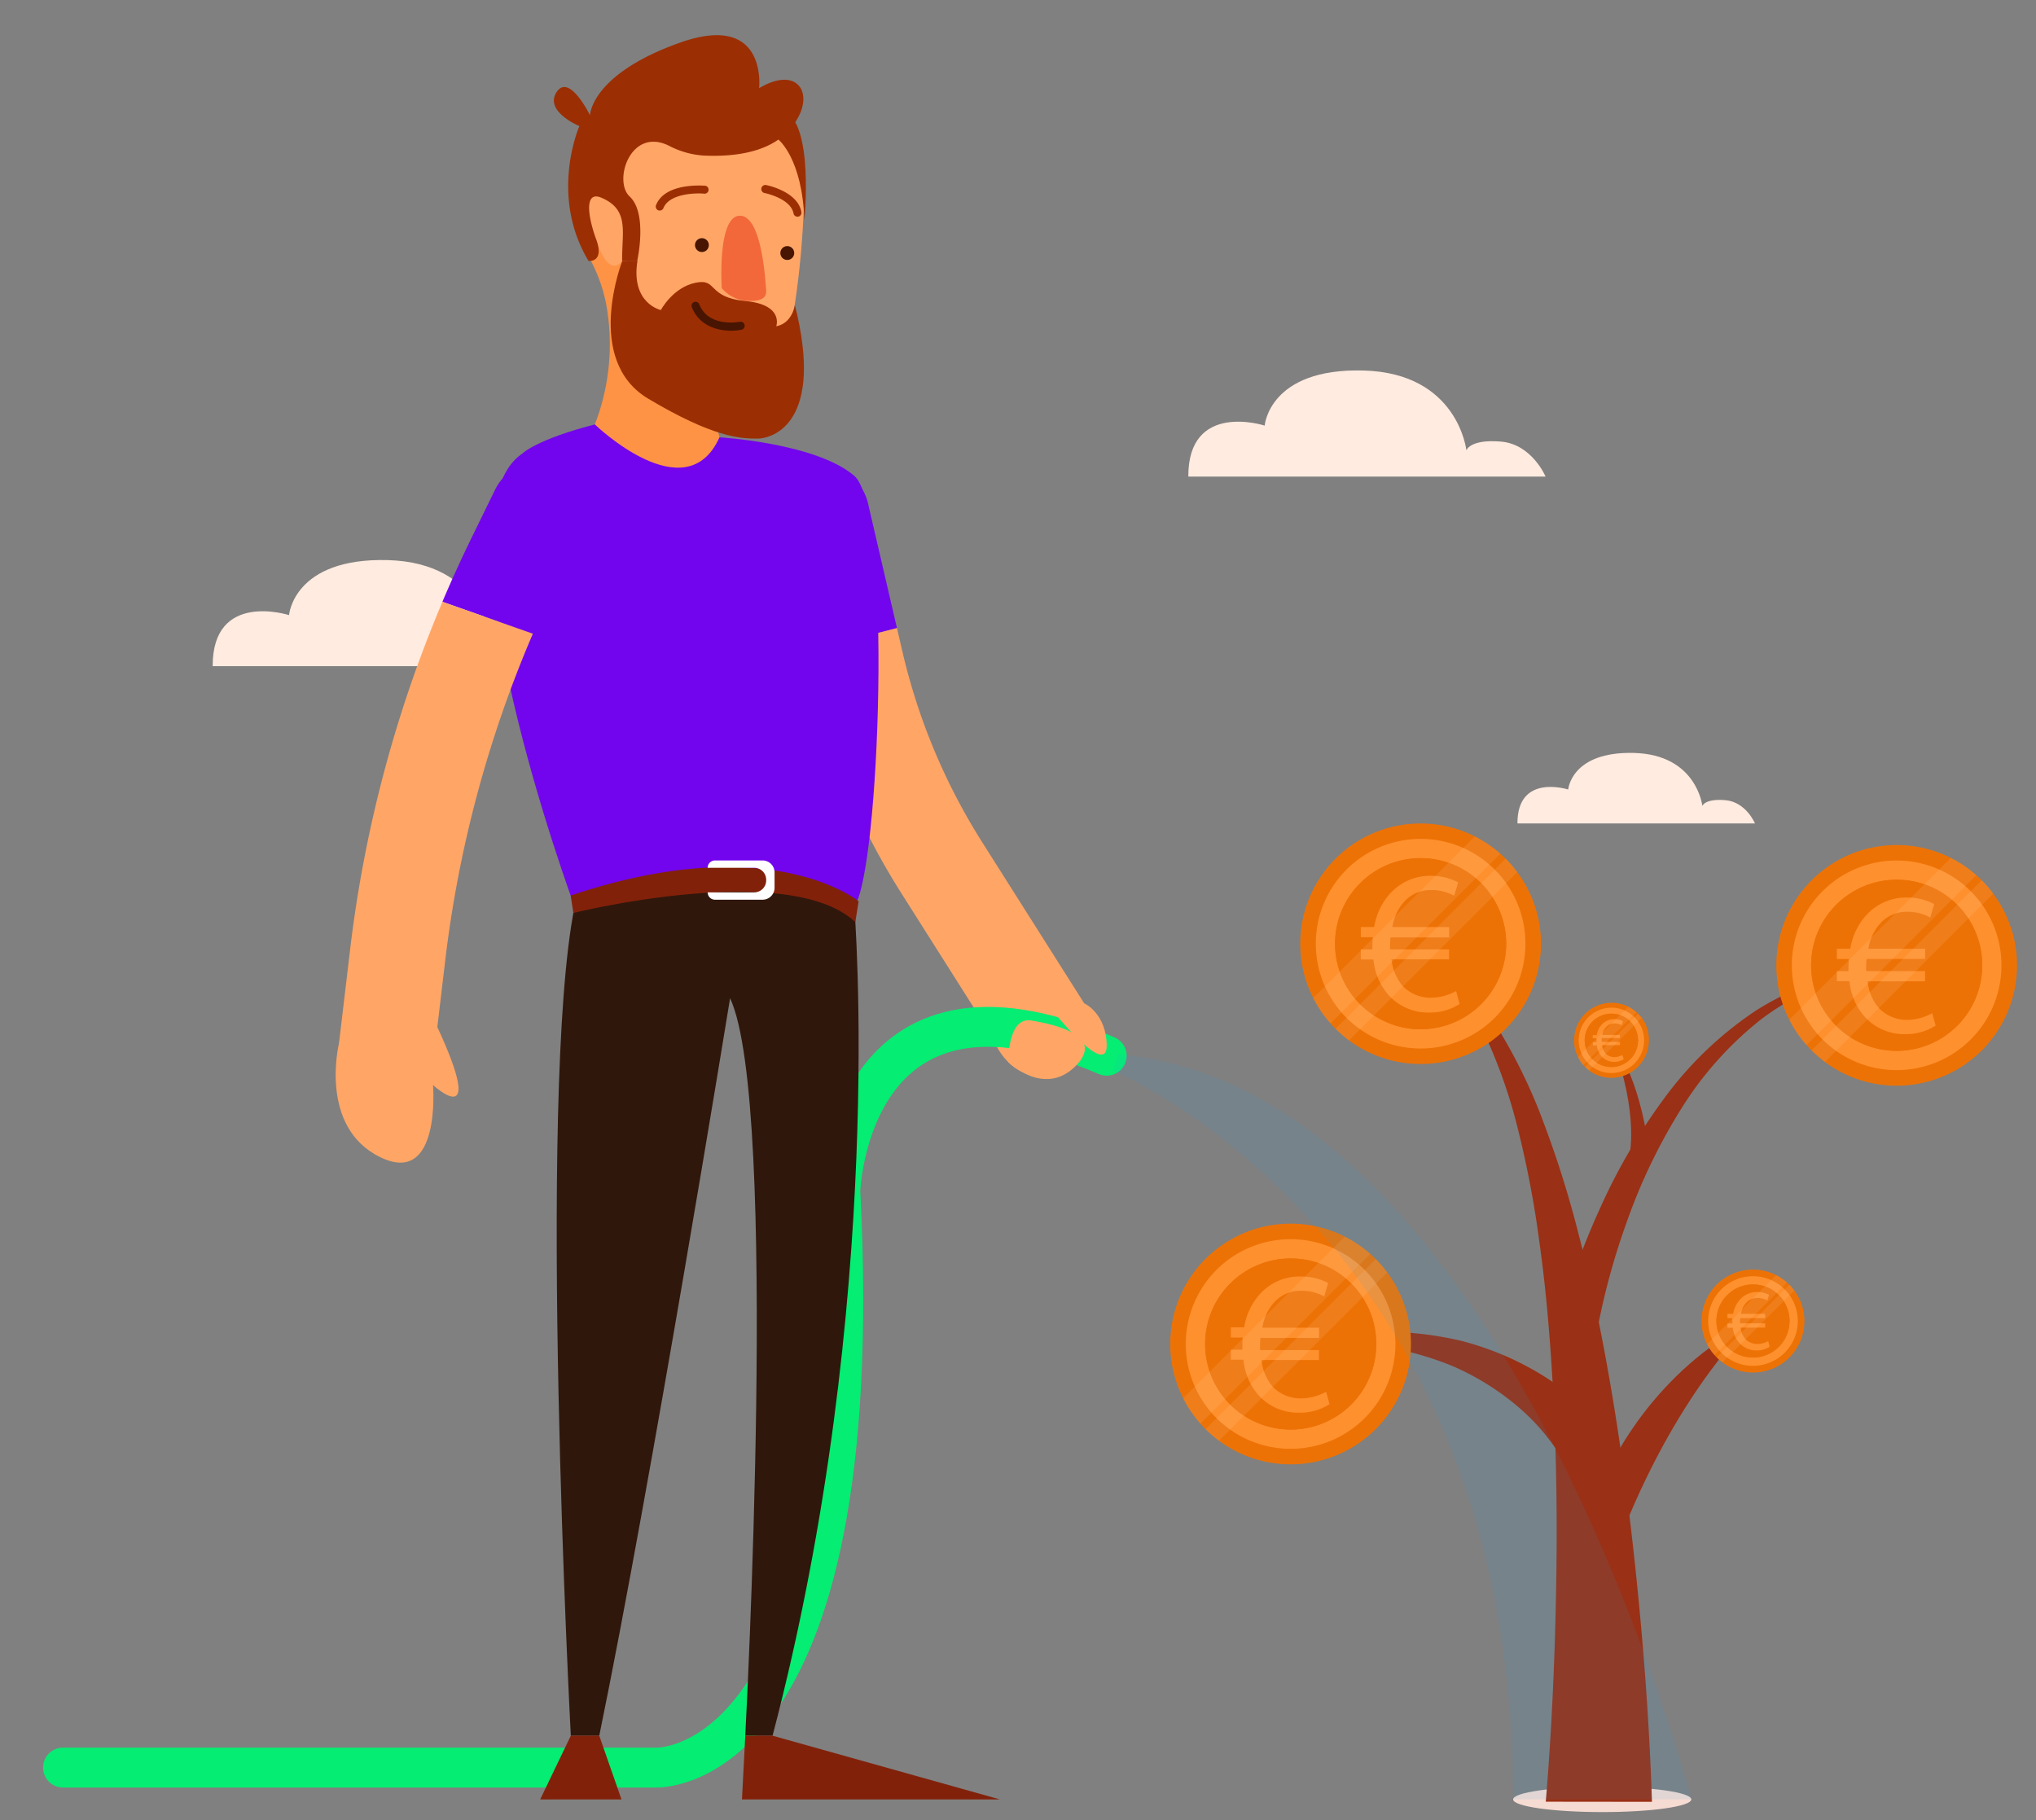 <?xml version="1.0" encoding="UTF-8"?> <svg xmlns="http://www.w3.org/2000/svg" id="Layer_4" data-name="Layer 4" viewBox="0 0 510.34 456.28"><rect x="0" y="0" width="510.34" height="456.28" fill="#808080" stroke="none"/><defs><style>.cls-1{fill:#f6dbd2;}.cls-2{fill:#9a3015;}.cls-3{fill:#ed7205;}.cls-4{fill:#ff902e;}.cls-18,.cls-5{opacity:0.1;}.cls-6{fill:#ffe9d6;}.cls-7{fill:#ffebe0;}.cls-8{fill:#7205ed;}.cls-9{fill:#ffa666;}.cls-10{fill:none;stroke:#05ed72;stroke-linecap:round;stroke-miterlimit:10;stroke-width:10px;}.cls-11{fill:#ff9345;}.cls-12{fill:#9c2e03;}.cls-13{fill:#f2683a;}.cls-14{fill:#471501;}.cls-15{fill:#30170b;}.cls-16{fill:#82210a;}.cls-17{fill:#fff;}.cls-18{fill:#25a0eb;}</style></defs><title>Tagdíj_befizetés_V2</title><ellipse class="cls-1" cx="401.61" cy="451.08" rx="22.33" ry="3.18"></ellipse><path class="cls-2" d="M387.46,451.66c1.54-18.37,2.36-37.38,2.64-56.13s-.08-37.65-1.4-56.39c-.67-9.38-1.55-18.74-2.87-28a250.18,250.18,0,0,0-5.23-27.61,130.05,130.05,0,0,0-9.43-26.32c-4.22-8.24-9.92-16.11-18.33-20.78,8.9,3.63,15.87,11.09,21.2,19.09a133.75,133.75,0,0,1,12.91,26,256.82,256.82,0,0,1,8.68,27.66c2.47,9.34,4.49,18.78,6.29,28.25,3.59,18.95,6.18,38.06,8.16,57.21s3.35,37.41,4,57.05Z"></path><path class="cls-2" d="M392.24,367.09a13.8,13.8,0,0,0-.89-1.7c-.35-.64-.76-1.28-1.19-1.92-.81-1.3-1.81-2.53-2.77-3.78a54.88,54.88,0,0,0-6.69-6.87A65.5,65.5,0,0,0,364,342.41a81.44,81.44,0,0,0-19.65-5.22c-3.41-.59-6.88-.56-10.36-.87-3.47,0-7,.14-10.49.2,3.44-.61,6.9-1.32,10.4-1.86,3.52-.25,7.06-.84,10.63-.79a86,86,0,0,1,21.56,2.21,73.86,73.86,0,0,1,20.51,8.67,65.43,65.43,0,0,1,9.18,6.83c1.41,1.32,2.85,2.62,4.16,4.11.67.71,1.33,1.46,2,2.26a26.51,26.51,0,0,1,2,2.69Z"></path><path class="cls-2" d="M390,334.41a182,182,0,0,1,10.72-30.75,149,149,0,0,1,16.19-28,91.11,91.11,0,0,1,23.2-22.31,71,71,0,0,1,14.43-7,69,69,0,0,1,15.58-3.12A68.44,68.44,0,0,0,455,247.54a69.26,69.26,0,0,0-13.44,7.89,87.35,87.35,0,0,0-20.51,23.1,142.63,142.63,0,0,0-13.36,28,174.61,174.61,0,0,0-7.84,29.75l0,.19a5,5,0,1,1-9.88-1.62C390,334.67,390,334.53,390,334.41Z"></path><path class="cls-3" d="M505.58,242a30.17,30.17,0,0,1-48.13,24.24,31.8,31.8,0,0,1-3.35-2.9c-.43-.44-.87-.89-1.28-1.37a29.18,29.18,0,0,1-4.32-6.37,29.85,29.85,0,0,1-3.25-13.6A30.17,30.17,0,0,1,489,215.07a29.43,29.43,0,0,1,6.36,4.31c.47.42.94.85,1.37,1.29a27,27,0,0,1,2.88,3.36A30,30,0,0,1,505.58,242Z"></path><path class="cls-4" d="M475.42,215.72A26.27,26.27,0,1,0,501.68,242,26.27,26.27,0,0,0,475.42,215.72Zm0,47.71A21.45,21.45,0,1,1,496.87,242,21.45,21.45,0,0,1,475.42,263.43Z"></path><circle class="cls-3" cx="475.42" cy="241.98" r="21.45"></circle><path class="cls-4" d="M485.18,257.1a13.74,13.74,0,0,1-7.59,2.14,13.32,13.32,0,0,1-10.34-4.53,15.67,15.67,0,0,1-3.67-8.76h-3.16v-2.5h2.91v-.76c0-.82.05-1.58.1-2.29h-3v-2.55h3.37a16.21,16.21,0,0,1,4.17-8.61A13.44,13.44,0,0,1,478.05,225a14.35,14.35,0,0,1,6.77,1.64l-1,3.36a11.64,11.64,0,0,0-5.7-1.43,8.87,8.87,0,0,0-6.72,2.8,12,12,0,0,0-3.06,6.47h14.21v2.55H467.86c-.05.66-.1,1.42-.1,2.14v.91h14.77V246H468.12a12.17,12.17,0,0,0,2.8,6.67,9.67,9.67,0,0,0,7.18,3,13.2,13.2,0,0,0,6.21-1.68Z"></path><g class="cls-5"><path class="cls-6" d="M495.38,219.38,452.82,262a29.18,29.18,0,0,1-4.32-6.37L489,215.07A29.43,29.43,0,0,1,495.38,219.38Z"></path></g><g class="cls-5"><path class="cls-6" d="M499.63,224l-42.18,42.19a31.8,31.8,0,0,1-3.35-2.9l42.65-42.65A27,27,0,0,1,499.63,224Z"></path></g><path class="cls-3" d="M386.26,236.57a30.17,30.17,0,0,1-48.13,24.23,29.77,29.77,0,0,1-3.35-2.9c-.44-.43-.87-.88-1.29-1.37a29.07,29.07,0,0,1-4.31-6.36,29.76,29.76,0,0,1-3.26-13.6A30.16,30.16,0,0,1,376.06,214c.47.41.93.85,1.37,1.28a28,28,0,0,1,2.88,3.37A30,30,0,0,1,386.26,236.57Z"></path><path class="cls-4" d="M356.09,210.3a26.27,26.27,0,1,0,26.27,26.27A26.27,26.27,0,0,0,356.09,210.3Zm0,47.72a21.45,21.45,0,1,1,21.45-21.45A21.45,21.45,0,0,1,356.09,258Z"></path><circle class="cls-3" cx="356.09" cy="236.57" r="21.45"></circle><path class="cls-4" d="M365.85,251.69a13.69,13.69,0,0,1-7.59,2.14,13.37,13.37,0,0,1-10.34-4.53,15.77,15.77,0,0,1-3.66-8.77H341.1V238H344v-.77c0-.81.05-1.57.1-2.29h-3v-2.54h3.36a16.11,16.11,0,0,1,4.18-8.61,13.43,13.43,0,0,1,10.08-4.23,14.53,14.53,0,0,1,6.78,1.63l-1,3.36a11.76,11.76,0,0,0-5.71-1.43,8.85,8.85,0,0,0-6.72,2.81,12,12,0,0,0-3.06,6.47h14.22V235H348.54c-.06.66-.11,1.43-.11,2.14V238h14.78v2.49H348.79a12.32,12.32,0,0,0,2.8,6.68,9.71,9.71,0,0,0,7.18,2.95,13.25,13.25,0,0,0,6.22-1.68Z"></path><g class="cls-5"><path class="cls-6" d="M376.06,214l-42.57,42.56a29.07,29.07,0,0,1-4.31-6.36l40.51-40.52A29.9,29.9,0,0,1,376.06,214Z"></path></g><g class="cls-5"><path class="cls-6" d="M380.31,218.62,338.13,260.8a29.77,29.77,0,0,1-3.35-2.9l42.65-42.65A28,28,0,0,1,380.31,218.62Z"></path></g><path class="cls-3" d="M353.67,336.92a30.17,30.17,0,0,1-48.14,24.23,30.68,30.68,0,0,1-3.35-2.9c-.43-.43-.86-.88-1.28-1.36a29.18,29.18,0,0,1-4.32-6.37,29.85,29.85,0,0,1-3.25-13.6,30.16,30.16,0,0,1,50.14-22.6c.46.42.93.85,1.36,1.28a28.09,28.09,0,0,1,2.89,3.37A30,30,0,0,1,353.67,336.92Z"></path><path class="cls-4" d="M323.5,310.65a26.27,26.27,0,1,0,26.27,26.27A26.28,26.28,0,0,0,323.5,310.65Zm0,47.72A21.45,21.45,0,1,1,345,336.92,21.45,21.45,0,0,1,323.5,358.37Z"></path><circle class="cls-3" cx="323.5" cy="336.92" r="21.45"></circle><path class="cls-4" d="M333.26,352a13.72,13.72,0,0,1-7.59,2.14,13.37,13.37,0,0,1-10.34-4.53,15.7,15.7,0,0,1-3.66-8.76h-3.16v-2.5h2.9v-.76c0-.82,0-1.58.1-2.29h-3v-2.55h3.36a16.11,16.11,0,0,1,4.18-8.61A13.4,13.4,0,0,1,326.13,320a14.53,14.53,0,0,1,6.78,1.63l-1,3.36a11.83,11.83,0,0,0-5.71-1.42,8.87,8.87,0,0,0-6.72,2.8,12,12,0,0,0-3.06,6.47h14.21v2.55H315.94c-.05.66-.1,1.42-.1,2.14v.91h14.77v2.5H316.2a12.24,12.24,0,0,0,2.8,6.67,9.66,9.66,0,0,0,7.18,2.95,13.13,13.13,0,0,0,6.22-1.68Z"></path><g class="cls-5"><path class="cls-6" d="M343.47,314.32,300.9,356.89a29.18,29.18,0,0,1-4.32-6.37L337.1,310A29.9,29.9,0,0,1,343.47,314.32Z"></path></g><g class="cls-5"><path class="cls-6" d="M347.72,319l-42.19,42.18a30.68,30.68,0,0,1-3.35-2.9l42.65-42.65A28.09,28.09,0,0,1,347.72,319Z"></path></g><path class="cls-2" d="M408.34,290.14s2.79-10.51-4.43-29.5c0,0,6.08,7.36,8.86,24Z"></path><path class="cls-3" d="M413.31,260.8a9.41,9.41,0,0,1-15,7.55,9.71,9.71,0,0,1-1-.9,5.49,5.49,0,0,1-.4-.43,9,9,0,0,1-1.35-2,9.27,9.27,0,0,1-1-4.24,9.41,9.41,0,0,1,13.65-8.39,9.2,9.2,0,0,1,2,1.34l.43.4a10,10,0,0,1,.9,1A9.38,9.38,0,0,1,413.31,260.8Z"></path><path class="cls-4" d="M403.91,252.61a8.19,8.19,0,1,0,8.19,8.19A8.19,8.19,0,0,0,403.91,252.61Zm0,14.88a6.69,6.69,0,1,1,6.68-6.69A6.69,6.69,0,0,1,403.91,267.49Z"></path><circle class="cls-3" cx="403.91" cy="260.8" r="6.69"></circle><path class="cls-4" d="M407,265.51a4.23,4.23,0,0,1-2.37.67,4.16,4.16,0,0,1-3.22-1.41,4.91,4.91,0,0,1-1.14-2.73h-1v-.78h.91V261q0-.37,0-.72h-.94v-.79h1a5.05,5.05,0,0,1,1.3-2.68,4.2,4.2,0,0,1,3.15-1.32,4.52,4.52,0,0,1,2.11.51l-.32,1a3.75,3.75,0,0,0-1.78-.44,2.75,2.75,0,0,0-2.09.87,3.76,3.76,0,0,0-1,2h4.43v.79h-4.57c0,.21,0,.45,0,.67v.29h4.6V262h-4.49a3.84,3.84,0,0,0,.87,2.08,3,3,0,0,0,2.24.92,4.1,4.1,0,0,0,1.94-.53Z"></path><g class="cls-5"><path class="cls-6" d="M410.13,253.75,396.86,267a9,9,0,0,1-1.35-2l12.64-12.63A9.2,9.2,0,0,1,410.13,253.75Z"></path></g><g class="cls-5"><path class="cls-6" d="M411.46,255.2,398.3,268.35a9.71,9.71,0,0,1-1-.9l13.3-13.3A10,10,0,0,1,411.46,255.2Z"></path></g><path class="cls-2" d="M403.91,367.09s10.67-23.5,35.49-35.93c0,0-18.09,16.48-32.45,52.3S403.91,367.09,403.91,367.09Z"></path><path class="cls-3" d="M452.29,331.15a12.87,12.87,0,0,1-22,9.12c-.19-.19-.37-.38-.55-.59a12.05,12.05,0,0,1-1.84-2.72,12.7,12.7,0,0,1-1.39-5.81,12.88,12.88,0,0,1,12.88-12.88,12.7,12.7,0,0,1,5.81,1.39,12.05,12.05,0,0,1,2.72,1.84c.2.18.4.36.59.55a11.27,11.27,0,0,1,1.23,1.44A12.83,12.83,0,0,1,452.29,331.15Z"></path><path class="cls-4" d="M439.4,319.93a11.23,11.23,0,1,0,11.23,11.22A11.23,11.23,0,0,0,439.4,319.93Zm0,20.39a9.17,9.17,0,1,1,9.17-9.17A9.16,9.16,0,0,1,439.4,340.32Z"></path><circle class="cls-3" cx="439.4" cy="331.15" r="9.16"></circle><path class="cls-4" d="M443.57,337.61a5.81,5.81,0,0,1-3.24.92,5.69,5.69,0,0,1-4.41-1.94,6.62,6.62,0,0,1-1.57-3.74H433v-1.07h1.24v-.32c0-.35,0-.68,0-1H433v-1.09h1.44a6.9,6.9,0,0,1,1.78-3.68,5.74,5.74,0,0,1,4.31-1.8,6.26,6.26,0,0,1,2.89.69L443,326a5,5,0,0,0-2.44-.61,3.77,3.77,0,0,0-2.87,1.2,5.18,5.18,0,0,0-1.31,2.76h6.07v1.09h-6.26a8.92,8.92,0,0,0-.05.91v.39h6.31v1.07h-6.15a5.18,5.18,0,0,0,1.19,2.85,4.15,4.15,0,0,0,3.07,1.26,5.54,5.54,0,0,0,2.65-.72Z"></path><g class="cls-5"><path class="cls-6" d="M447.93,321.5l-18.18,18.18a12.05,12.05,0,0,1-1.84-2.72l17.3-17.3A12.05,12.05,0,0,1,447.93,321.5Z"></path></g><g class="cls-5"><path class="cls-6" d="M449.75,323.49l-18,18a13,13,0,0,1-1.43-1.24l18.22-18.22A11.27,11.27,0,0,1,449.75,323.49Z"></path></g><path class="cls-7" d="M53.31,167h89.55s-3.4-8.11-11.18-8.77-8.67,2.18-8.67,2.18-2.09-19.36-25.78-20-24.78,13.79-24.78,13.79S53.24,148,53.31,167Z"></path><path class="cls-7" d="M297.86,119.47h89.55s-3.4-8.11-11.18-8.77-8.67,2.18-8.67,2.18-2.09-19.36-25.78-20S317,106.69,317,106.69,297.79,100.45,297.86,119.47Z"></path><path class="cls-7" d="M380.36,206.42H439.9s-2.25-5.4-7.43-5.83-5.76,1.44-5.76,1.44-1.4-12.87-17.15-13.28-16.48,9.17-16.48,9.17S380.31,193.77,380.36,206.42Z"></path><path class="cls-8" d="M224.83,157.45l-23.26,5.94-7.38-31.81a12,12,0,1,1,23.38-5.42Z"></path><path class="cls-9" d="M268.05,268a12,12,0,0,1-16.56-3.72L225.92,223.9a178.71,178.71,0,0,1-23.15-55.34l-1.2-5.17,23.26-5.94,1.32,5.68a154.56,154.56,0,0,0,20,47.93l25.57,40.39A12,12,0,0,1,268.05,268Z"></path><path class="cls-9" d="M248.66,259.79s3.59,11,13.59,9.77S272,256.17,272,256.17,251.39,257.51,248.66,259.79Z"></path><path class="cls-10" d="M15.79,443.1H164.42s53.87,2.67,46.21-144.62c0,0,2.1-61.72,66.77-33.83"></path><path class="cls-9" d="M271.89,251.58s5.44,2.54,5.51,10.5S265,254.73,265,254.73Z"></path><path class="cls-9" d="M252.75,266.29s-.26-11.44,5.73-10.47,18.81,3.89,11,11.54S252.75,266.29,252.75,266.29Z"></path><path class="cls-11" d="M147,63.39A28.36,28.36,0,0,1,144,56.23c2.7-.51,5.08,2.29,5.08,2.29s2.6,9.93,6.45,5.39c3-3.53,2.12,2,0,5.35,10.67,8.31,26.94,32.52,26.94,32.52-5.32-.78-3.68,4-2.52,6.49a4.57,4.57,0,0,1,.22,3.35,12.65,12.65,0,0,1-5.89,7.14c-20.52,8.67-25.18-12.36-25.18-12.36a55.68,55.68,0,0,0,2.78-30.49A40,40,0,0,0,147,63.39Z"></path><path class="cls-9" d="M143.38,49.45a28.36,28.36,0,0,0,1,8.34c2.69-.53,5.1,2.25,5.1,2.25S152.18,70,156,65.37s1.36,5.86-2.07,7.46a10.9,10.9,0,0,1,2.22,6.31v0C156.47,91,188.81,115.62,195,95.51c5.21-16.89,6.28-37.55,6.49-43.76,0-.57,0-1.15,0-1.73V49.9a29.1,29.1,0,0,0-58.19-.45Z"></path><path class="cls-12" d="M167.77,36.58A21.75,21.75,0,0,0,176.41,39c6,.28,15-.27,20.39-5.4,8.52-8.12,4.41-18-6.53-11.49,0,0,2.25-19.33-20-11.36s-22.38,18.16-22.38,18.16-5.19-10.69-8.37-5.83,5.71,8.53,5.71,8.53-7.65,17.27,2.29,33.8c0,0,4.07.49,1.92-5.4s-3-12.29,1.31-10.44c7.08,3,5.11,8.57,5.19,15.78l3.79,0s2.68-11.86-1.92-16.11C153.65,45.33,158.06,31.67,167.77,36.58Z"></path><path class="cls-12" d="M195.12,35s6,4.69,6.5,20.27c0,0,2.48-24.38-5.17-27.47S195.12,35,195.12,35Z"></path><path class="cls-13" d="M180.91,72.24a9.1,9.1,0,0,0,6.89,3.2c4.63.13,4.33-2.09,4.21-3.12s-.92-18.39-6.6-18.24S180.91,72.24,180.91,72.24Z"></path><path class="cls-12" d="M165.3,52.78a1,1,0,0,0,1-.62c1.44-3.59,7.86-3.83,10.22-3.61a1,1,0,0,0,.18-2c-.41,0-10-.83-12.26,4.87a1,1,0,0,0,.56,1.3A1.14,1.14,0,0,0,165.3,52.78Z"></path><path class="cls-12" d="M199.78,54.31a1,1,0,0,0,.3,0,1,1,0,0,0,.8-1.16c-.92-5.14-8.52-6.7-8.84-6.76a1,1,0,1,0-.39,2c.07,0,6.58,1.35,7.26,5.15A1,1,0,0,0,199.78,54.31Z"></path><path class="cls-12" d="M156,65.37s-9.81,24.87,6.49,34.58,23.05,10,27.3,10,16.83-4.35,9.45-33.47c0,0-.63,4.56-4.67,5.31,0,0,2-5.41-7.73-6.33s-6.85-5.77-12.54-4.57-8.65,6.83-8.65,6.83-7.6-1.63-5.86-12.38Z"></path><path class="cls-14" d="M181.54,82.8a14.41,14.41,0,0,0,4.29-.13,1,1,0,0,0-.38-2c-.32.06-7.88,1.44-10.18-4.39a1,1,0,0,0-1.86.74C175,80.94,178.41,82.42,181.54,82.8Z"></path><circle class="cls-14" cx="175.94" cy="61.44" r="1.74"></circle><circle class="cls-14" cx="197.34" cy="63.43" r="1.74"></circle><path class="cls-8" d="M149.1,106.4s22.82,22.06,31.24,3.23c0,0,24.17,1.4,33.79,9.65s6.41,99.21,0,108c0,0-23.59-8.74-70.1,0,0,0-36.36-98.2-13-113.65C131,113.58,134.81,110.06,149.1,106.4Z"></path><path class="cls-15" d="M214.13,227.23s8.23,98.57-20.48,207.88H186.8s8.58-158.4-3.8-184.87c0,0-19.75,121.51-32.79,184.87h-7.13s-8.56-160.55.95-207.88C144,227.23,193.45,214.68,214.13,227.23Z"></path><polygon class="cls-16" points="193.65 435.11 250.61 451.08 185.98 451.08 186.81 435.11 193.65 435.11"></polygon><polygon class="cls-16" points="135.4 451.08 143.08 435.11 150.21 435.11 155.78 451.08 135.4 451.08"></polygon><path class="cls-16" d="M143.72,228.86s53.95-13.36,70.67,2.29l.83-5.19s-21.94-18.35-72.18-1.47Z"></path><path class="cls-17" d="M192.05,220.54v.16a3,3,0,0,1-3.05,3H177.38a1.84,1.84,0,0,0,1.84,1.84h11.93a3,3,0,0,0,3-3V218.7a3,3,0,0,0-3-3H179.22a1.84,1.84,0,0,0-1.84,1.84H189A3,3,0,0,1,192.05,220.54Z"></path><path class="cls-8" d="M145.74,133.14l-6.08,12.44q-3.21,6.57-6.09,13.28l-22.68-8q3.39-8,7.21-15.83l6.08-12.44a12,12,0,0,1,21.56,10.54Z"></path><path class="cls-9" d="M133.57,158.86a296.13,296.13,0,0,0-22,82.16l-2.79,23.53a12,12,0,0,1-11.9,10.59,11.56,11.56,0,0,1-1.43-.09,12,12,0,0,1-10.5-13.33l2.79-23.53a320,320,0,0,1,23.16-87.32Z"></path><path class="cls-18" d="M279,268.4s100.29,41.44,100.29,182.68h44.65S377.54,272.15,280.31,264.37Z"></path><path class="cls-9" d="M84.94,261.72s-5.07,20.79,10.32,28.34S108.54,272,108.54,272s13.63,12.57,1.08-14.54S84.94,261.72,84.94,261.72Z"></path></svg> 